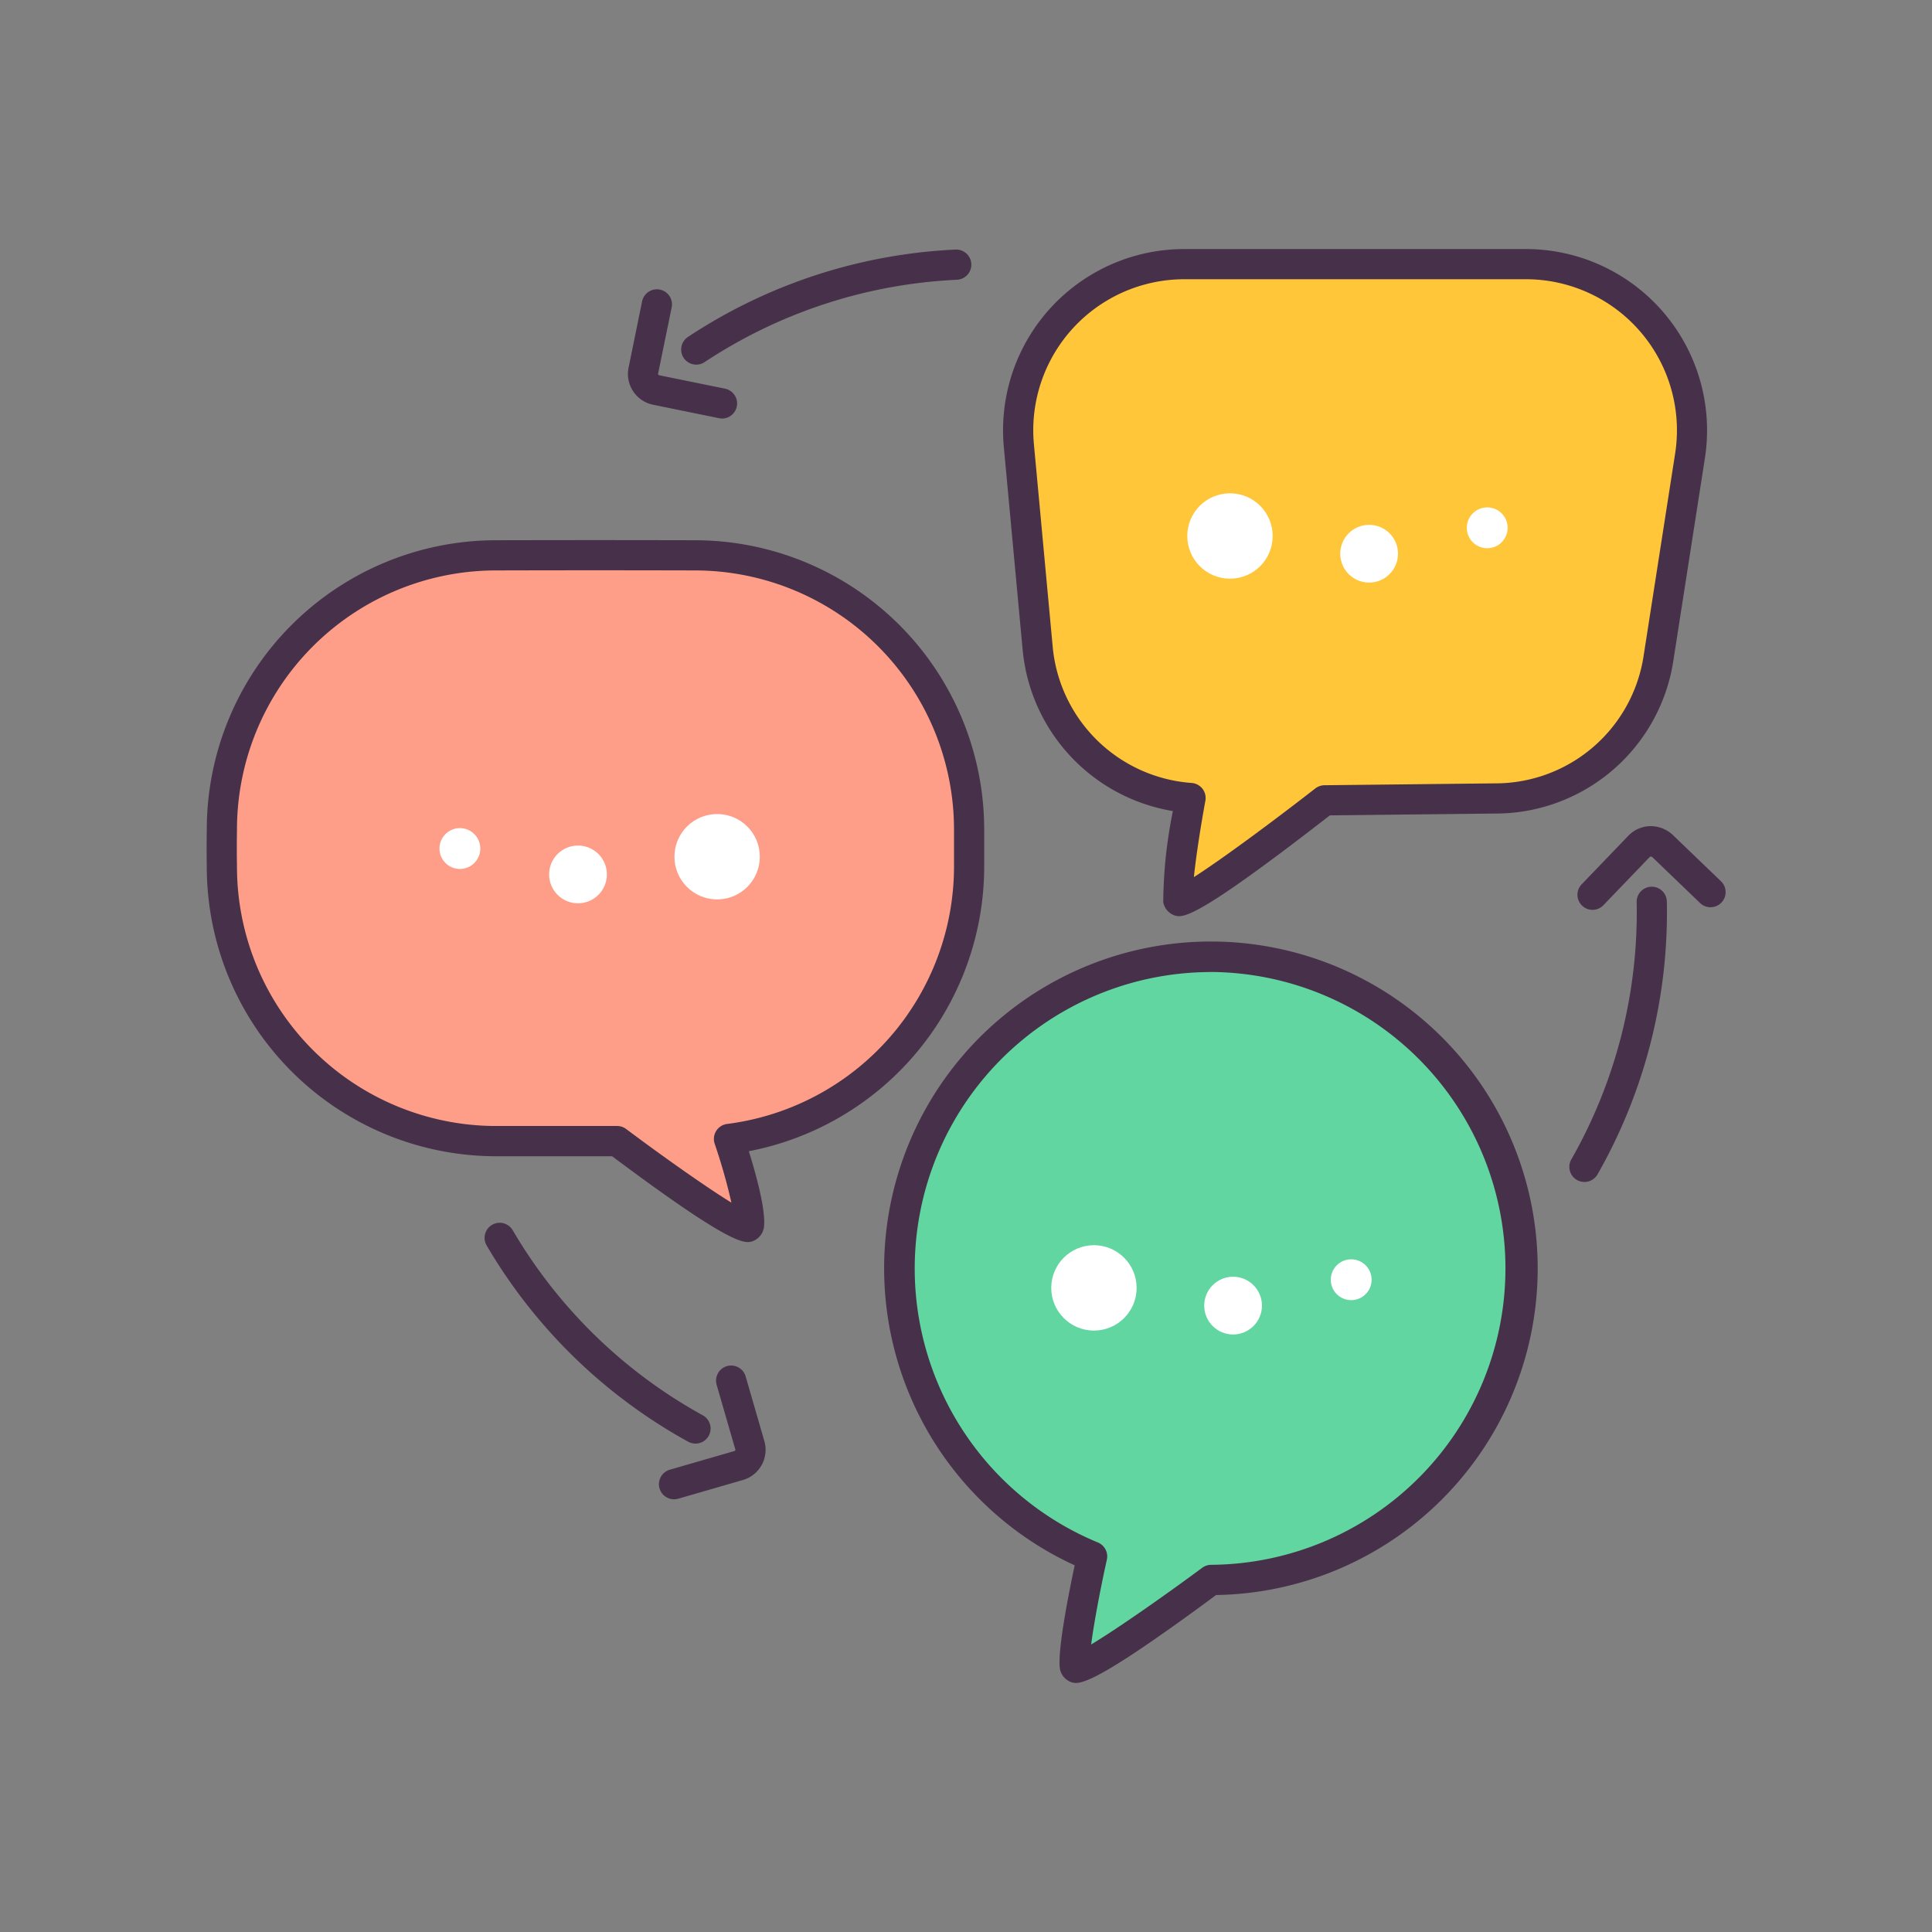<svg xmlns="http://www.w3.org/2000/svg" id="LinealColor" viewBox="0 0 128 128"><rect x="0" y="0" width="128" height="128" fill="#808080" stroke="none"/><title>Education&amp;amp;School_Discussion, talking, coversation, study, meeting, class, comment</title><path d="M78.058,59.628c.125.848,9.7-6.6,9.7-6.6L99.005,52.9A11,11,0,0,0,109.879,43.6l2.087-13.4a11.006,11.006,0,0,0-10.874-12.7H78.459A11.007,11.007,0,0,0,67.5,29.534l1.242,13.389A11.008,11.008,0,0,0,78.877,52.87S77.863,58.348,78.058,59.628Z" style="fill:#ffc639"></path><path d="M49.618,81.208c-.125.848-8.733-5.6-8.733-5.6H32.723A18.234,18.234,0,0,1,14.7,57.415c-.014-.82-.014-1.627,0-2.447A18.221,18.221,0,0,1,32.723,36.793c4.491-.014,8.969-.014,13.461,0A18.221,18.221,0,0,1,64.205,54.968v2.447A18.267,18.267,0,0,1,48.3,75.465S49.813,79.929,49.618,81.208Z" style="fill:#ff9e88"></path><path d="M72.353,103.122s-1.335,6.023-1.141,7.3c.125.848,9.026-5.743,9.026-5.743a20.622,20.622,0,1,0-7.885-1.56Z" style="fill:#61d6a0"></path><path d="M49.553,82.29c-.711,0-2.439-.781-9-5.686h-7.83A19.183,19.183,0,0,1,13.7,57.416c-.014-.815-.014-1.634,0-2.465A19.172,19.172,0,0,1,32.719,35.793c4.5-.013,8.976-.013,13.467,0a19.178,19.178,0,0,1,19.02,19.174v2.448A19.218,19.218,0,0,1,49.612,76.271c.489,1.572,1.16,4,.994,5.088a1.166,1.166,0,0,1-.658.84A.951.951,0,0,1,49.553,82.29Zm.03-1.024h0ZM39.453,37.783q-3.361,0-6.728.01A17.171,17.171,0,0,0,15.7,54.969c-.014.825-.014,1.62,0,2.429A17.182,17.182,0,0,0,32.725,74.6h8.16a1,1,0,0,1,.6.2c2.469,1.849,5.347,3.88,6.973,4.878a38.232,38.232,0,0,0-1.108-3.9,1,1,0,0,1,.825-1.313,17.208,17.208,0,0,0,15.031-17.06V54.968A17.174,17.174,0,0,0,46.18,37.793Q42.814,37.783,39.453,37.783Z" style="fill:#473049"></path><circle cx="47.512" cy="56.76" r="2.828" style="fill:#fff"></circle><circle cx="38.294" cy="57.933" r="1.913" style="fill:#fff"></circle><circle cx="30.469" cy="56.218" r="1.353" style="fill:#fff"></circle><circle cx="72.476" cy="85.326" r="2.828" style="fill:#fff"></circle><circle cx="81.695" cy="86.5" r="1.913" style="fill:#fff"></circle><circle cx="89.52" cy="84.785" r="1.353" style="fill:#fff"></circle><path d="M71.273,111.5a.938.938,0,0,1-.394-.091,1.161,1.161,0,0,1-.656-.843c-.177-1.161.561-4.9.978-6.859a21.65,21.65,0,1,1,9.37,1.968C73.762,110.708,71.992,111.5,71.273,111.5Zm8.965-47.1a19.642,19.642,0,0,0-7.5,37.793,1,1,0,0,1,.594,1.141c-.431,1.942-.855,4.19-1.04,5.617,1.655-.994,4.725-3.132,7.354-5.078a1,1,0,0,1,.595-.2,19.639,19.639,0,0,0,0-39.277Z" style="fill:#473049"></path><circle cx="81.489" cy="35.511" r="2.828" style="fill:#fff"></circle><circle cx="90.708" cy="36.684" r="1.913" style="fill:#fff"></circle><circle cx="98.533" cy="34.969" r="1.353" style="fill:#fff"></circle><path d="M78.108,60.7a.92.92,0,0,1-.377-.086,1.142,1.142,0,0,1-.662-.84,31.081,31.081,0,0,1,.638-6.039A11.957,11.957,0,0,1,67.75,43.016L66.507,29.627A12.007,12.007,0,0,1,78.459,16.5h22.633a12.007,12.007,0,0,1,11.863,13.851l-2.088,13.4A11.925,11.925,0,0,1,99.006,53.9l-10.9.121C80.636,59.821,78.835,60.7,78.108,60.7Zm.351-42.2A10.007,10.007,0,0,0,68.5,29.441L69.742,42.83a9.967,9.967,0,0,0,9.209,9.043,1,1,0,0,1,.909,1.179c-.282,1.523-.618,3.641-.761,5.058,1.749-1.116,5.083-3.57,8.045-5.875a1.009,1.009,0,0,1,.6-.211L99,51.9a9.938,9.938,0,0,0,9.895-8.458l2.088-13.4A10.006,10.006,0,0,0,101.092,18.5Z" style="fill:#473049"></path><path d="M104.977,78.309a.988.988,0,0,1-.5-.132,1,1,0,0,1-.372-1.364,33.066,33.066,0,0,0,4.328-17.046,1,1,0,0,1,.981-1.02h.019a1,1,0,0,1,1,.981,35.065,35.065,0,0,1-4.592,18.077A1,1,0,0,1,104.977,78.309Z" style="fill:#473049"></path><path d="M105.51,60.28a1,1,0,0,1-.72-1.693l3.089-3.214a2.073,2.073,0,0,1,1.459-.64,2.165,2.165,0,0,1,1.485.581l3.214,3.089a1,1,0,0,1-1.385,1.442l-3.215-3.089-.117,0-3.089,3.214A1,1,0,0,1,105.51,60.28Z" style="fill:#473049"></path><path d="M46.13,24.158a1,1,0,0,1-.553-1.834,35.052,35.052,0,0,1,17.729-5.789,1,1,0,0,1,.092,2A33.055,33.055,0,0,0,46.68,23.992,1,1,0,0,1,46.13,24.158Z" style="fill:#473049"></path><path d="M47.836,27.727a1,1,0,0,1-.2-.021l-4.368-.891a2.082,2.082,0,0,1-1.624-2.456l.892-4.368a1,1,0,1,1,1.959.4L43.6,24.759a.093.093,0,0,0,.065.1l4.369.891a1,1,0,0,1-.2,1.98Z" style="fill:#473049"></path><path d="M46.071,95.639a1,1,0,0,1-.482-.124A35.078,35.078,0,0,1,32.233,82.5a1,1,0,0,1,1.727-1.008,33.079,33.079,0,0,0,12.6,12.275,1,1,0,0,1-.484,1.876Z" style="fill:#473049"></path><path d="M44.657,99.332a1,1,0,0,1-.277-1.961l4.283-1.238a.083.083,0,0,0,.055-.1L47.48,91.748a1,1,0,0,1,1.922-.555l1.238,4.283a2.08,2.08,0,0,1-1.423,2.579l-4.283,1.238A1.023,1.023,0,0,1,44.657,99.332Z" style="fill:#473049"></path></svg>